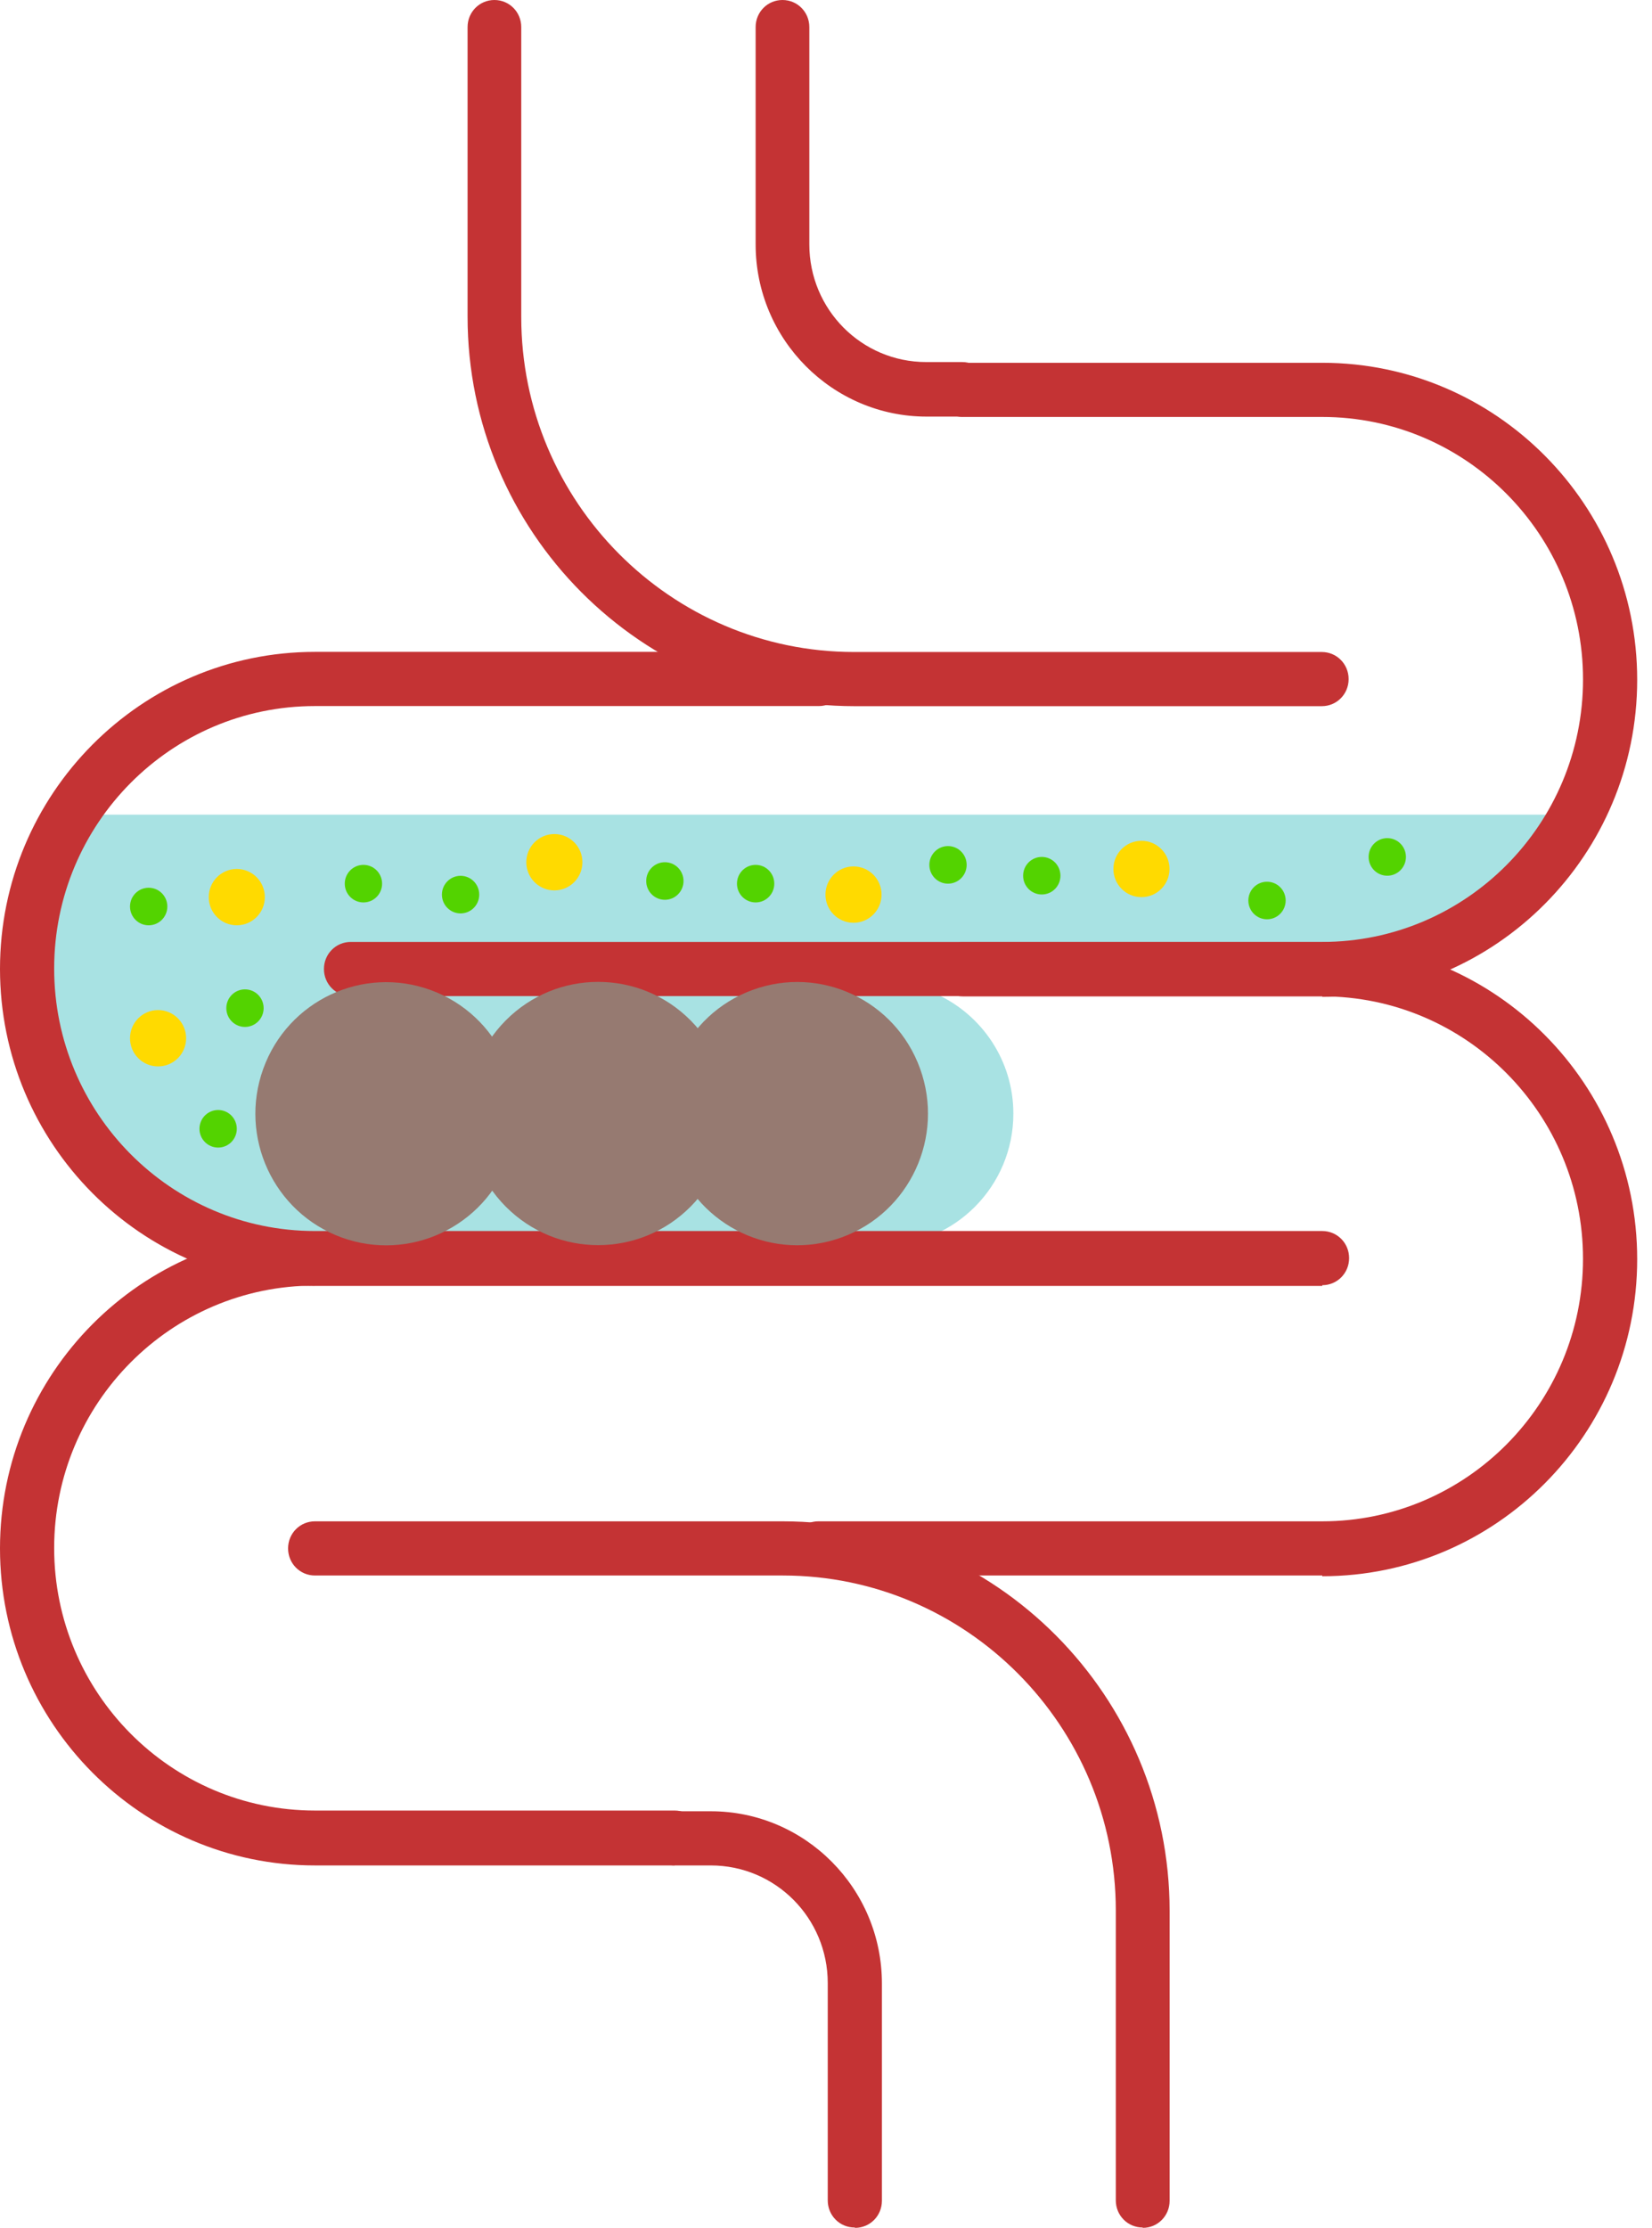 <svg xmlns="http://www.w3.org/2000/svg" fill="none" viewBox="0 0 89 120" height="120" width="89">
<path fill="#84D6D8" d="M3.885 43.887L1.55 50.872L1.971 57.779L5.013 61.08C5.538 64.465 8.431 67.072 11.953 67.072H47.551C51.436 67.072 54.594 63.894 54.594 59.984C54.594 57.13 52.902 54.679 50.489 53.563L68.96 52.143L74.394 52.065L79.083 50.625L82.929 46.494L84.44 43.88H3.885V43.887Z" opacity="0.7"></path>
<path fill="#C43334" d="M71.236 38.037H46.04C34.548 38.037 25.19 28.62 25.19 17.057V1.459C25.19 0.649 25.832 0 26.636 0C27.44 0 28.082 0.649 28.082 1.459V17.076C28.082 27.018 36.13 35.119 46.014 35.119H71.21C72.014 35.119 72.656 35.767 72.656 36.578C72.656 37.389 72.014 38.037 71.21 38.037H71.23H71.236Z"></path>
<path fill="#C43334" d="M71.236 53.654H18.899C18.095 53.654 17.452 53.005 17.452 52.195C17.452 51.384 18.095 50.736 18.899 50.736H71.236C78.986 50.736 85.284 44.399 85.284 36.597C85.284 28.795 78.986 22.459 71.236 22.459H51.858C51.053 22.459 50.411 21.81 50.411 21C50.411 20.189 51.053 19.541 51.858 19.541H71.236C80.595 19.541 88.202 27.193 88.202 36.617C88.202 46.04 80.595 53.693 71.236 53.693V53.654Z"></path>
<path fill="#C43334" d="M71.236 69.264H16.966C7.607 69.264 0 61.611 0 52.188C0 42.765 7.607 35.112 16.966 35.112H44.114C44.918 35.112 45.56 35.761 45.56 36.571C45.56 37.382 44.918 38.031 44.114 38.031H16.966C9.216 38.031 2.918 44.367 2.918 52.169C2.918 59.971 9.216 66.307 16.966 66.307H71.236C72.04 66.307 72.682 66.956 72.682 67.766C72.682 68.577 72.04 69.225 71.236 69.225V69.264Z"></path>
<path fill="#C43334" d="M51.858 22.44H49.925C44.853 22.44 40.709 18.289 40.709 13.165V1.459C40.709 0.649 41.351 0 42.155 0C42.96 0 43.602 0.649 43.602 1.459V13.165C43.602 16.668 46.416 19.502 49.899 19.502H51.832C52.636 19.502 53.278 20.15 53.278 20.961C53.278 21.772 52.636 22.42 51.832 22.42L51.851 22.44H51.858Z"></path>
<path fill="#C43334" d="M61.56 119.981C60.755 119.981 60.113 119.332 60.113 118.521V102.905C60.113 92.962 52.065 84.862 42.181 84.862H16.966C16.162 84.862 15.52 84.213 15.52 83.403C15.52 82.592 16.162 81.944 16.966 81.944H42.162C53.654 81.944 63.012 91.361 63.012 102.924V118.541C63.012 119.352 62.37 120 61.566 120V119.981H61.56Z"></path>
<path fill="#C43334" d="M36.344 100.479H16.966C7.607 100.479 0 92.82 0 83.403C0 73.986 7.607 66.327 16.966 66.327C17.77 66.327 18.412 66.975 18.412 67.786C18.412 68.597 17.77 69.245 16.966 69.245C9.216 69.245 2.918 75.581 2.918 83.383C2.918 91.185 9.216 97.522 16.966 97.522H36.344C37.149 97.522 37.791 98.17 37.791 98.981C37.791 99.791 37.149 100.44 36.344 100.44V100.479Z"></path>
<path fill="#C43334" d="M71.236 84.862H44.088C43.284 84.862 42.642 84.213 42.642 83.403C42.642 82.592 43.284 81.944 44.088 81.944H71.236C78.986 81.944 85.283 75.607 85.283 67.805C85.283 60.003 78.986 53.667 71.236 53.667H51.857C51.053 53.667 50.411 53.018 50.411 52.208C50.411 51.397 51.053 50.748 51.857 50.748H71.236C80.594 50.748 88.202 58.401 88.202 67.825C88.202 77.248 80.594 84.901 71.236 84.901V84.862Z"></path>
<path fill="#C43334" d="M46.04 119.981C45.236 119.981 44.594 119.332 44.594 118.521V106.815C44.594 103.313 41.779 100.479 38.297 100.479H36.364C35.56 100.479 34.918 99.83 34.918 99.02C34.918 98.209 35.56 97.561 36.364 97.561H38.297C43.368 97.561 47.512 101.711 47.512 106.835V118.541C47.512 119.352 46.87 120 46.066 120L46.047 119.981H46.04Z"></path>
<path fill="#967A71" d="M27.42 62.416C28.75 58.739 26.869 54.672 23.211 53.33C19.554 51.994 15.513 53.887 14.184 57.565C12.854 61.242 14.735 65.308 18.393 66.651C22.05 67.987 26.091 66.093 27.42 62.416Z"></path>
<path fill="#967A71" d="M49.568 57.558C48.239 53.881 44.198 51.981 40.54 53.323C36.883 54.659 35.002 58.732 36.331 62.409C37.661 66.087 41.701 67.987 45.359 66.644C49.017 65.308 50.898 61.235 49.568 57.558Z"></path>
<path fill="#967A71" d="M37.207 64.991C39.957 62.221 39.957 57.733 37.207 54.964C34.457 52.195 29.995 52.195 27.245 54.964C24.496 57.733 24.496 62.221 27.245 64.991C29.995 67.76 34.457 67.76 37.207 64.991Z"></path>
<path fill="#53D300" d="M8.01 49.84C8.567 49.84 9.015 49.386 9.015 48.829C9.015 48.271 8.567 47.817 8.01 47.817C7.452 47.817 7.004 48.271 7.004 48.829C7.004 49.386 7.452 49.84 8.01 49.84Z"></path>
<path fill="#53D300" d="M35.819 48.466C36.377 48.466 36.824 48.012 36.824 47.454C36.824 46.896 36.377 46.442 35.819 46.442C35.261 46.442 34.814 46.896 34.814 47.454C34.814 48.012 35.261 48.466 35.819 48.466Z"></path>
<path fill="#53D300" d="M24.813 49.199C25.371 49.199 25.818 48.745 25.818 48.187C25.818 47.629 25.371 47.175 24.813 47.175C24.255 47.175 23.808 47.629 23.808 48.187C23.808 48.745 24.255 49.199 24.813 49.199Z"></path>
<path fill="#53D300" d="M19.58 48.608C20.137 48.608 20.585 48.154 20.585 47.597C20.585 47.039 20.137 46.585 19.58 46.585C19.022 46.585 18.574 47.039 18.574 47.597C18.574 48.154 19.022 48.608 19.58 48.608Z"></path>
<path fill="#53D300" d="M11.752 61.812C12.309 61.812 12.757 61.358 12.757 60.801C12.757 60.243 12.309 59.789 11.752 59.789C11.194 59.789 10.746 60.243 10.746 60.801C10.746 61.358 11.194 61.812 11.752 61.812Z"></path>
<path fill="#53D300" d="M13.198 55.314C13.756 55.314 14.203 54.86 14.203 54.303C14.203 53.745 13.756 53.291 13.198 53.291C12.64 53.291 12.193 53.745 12.193 54.303C12.193 54.86 12.64 55.314 13.198 55.314Z"></path>
<path fill="#53D300" d="M51.073 47.597C51.63 47.597 52.078 47.143 52.078 46.585C52.078 46.027 51.63 45.573 51.073 45.573C50.515 45.573 50.068 46.027 50.068 46.585C50.068 47.143 50.515 47.597 51.073 47.597Z"></path>
<path fill="#53D300" d="M40.709 48.608C41.267 48.608 41.714 48.154 41.714 47.597C41.714 47.039 41.267 46.585 40.709 46.585C40.151 46.585 39.704 47.039 39.704 47.597C39.704 48.154 40.151 48.608 40.709 48.608Z"></path>
<path fill="#53D300" d="M56.125 48.18C56.683 48.18 57.13 47.726 57.13 47.169C57.13 46.611 56.683 46.157 56.125 46.157C55.567 46.157 55.12 46.611 55.12 47.169C55.12 47.726 55.567 48.18 56.125 48.18Z"></path>
<path fill="#53D300" d="M68.259 49.516C68.817 49.516 69.264 49.062 69.264 48.504C69.264 47.947 68.817 47.493 68.259 47.493C67.701 47.493 67.254 47.947 67.254 48.504C67.254 49.062 67.701 49.516 68.259 49.516Z"></path>
<path fill="#53D300" d="M74.738 47.169C75.296 47.169 75.743 46.715 75.743 46.157C75.743 45.599 75.296 45.145 74.738 45.145C74.18 45.145 73.733 45.599 73.733 46.157C73.733 46.715 74.18 47.169 74.738 47.169Z"></path>
<path fill="#FFDA00" d="M45.982 49.704C46.818 49.704 47.493 49.023 47.493 48.187C47.493 47.35 46.818 46.669 45.982 46.669C45.145 46.669 44.471 47.35 44.471 48.187C44.471 49.023 45.145 49.704 45.982 49.704Z"></path>
<path fill="#FFDA00" d="M61.495 48.323C62.331 48.323 63.006 47.642 63.006 46.805C63.006 45.969 62.331 45.288 61.495 45.288C60.658 45.288 59.984 45.969 59.984 46.805C59.984 47.642 60.658 48.323 61.495 48.323Z"></path>
<path fill="#FFDA00" d="M29.865 47.96C30.702 47.96 31.377 47.279 31.377 46.442C31.377 45.606 30.702 44.925 29.865 44.925C29.029 44.925 28.354 45.606 28.354 46.442C28.354 47.279 29.029 47.96 29.865 47.96Z"></path>
<path fill="#FFDA00" d="M12.757 49.84C13.594 49.84 14.268 49.159 14.268 48.323C14.268 47.486 13.594 46.805 12.757 46.805C11.92 46.805 11.246 47.486 11.246 48.323C11.246 49.159 11.92 49.84 12.757 49.84Z"></path>
<path fill="#FFDA00" d="M8.515 57.441C9.352 57.441 10.027 56.761 10.027 55.924C10.027 55.087 9.352 54.406 8.515 54.406C7.679 54.406 7.004 55.087 7.004 55.924C7.004 56.761 7.679 57.441 8.515 57.441Z"></path>
</svg>